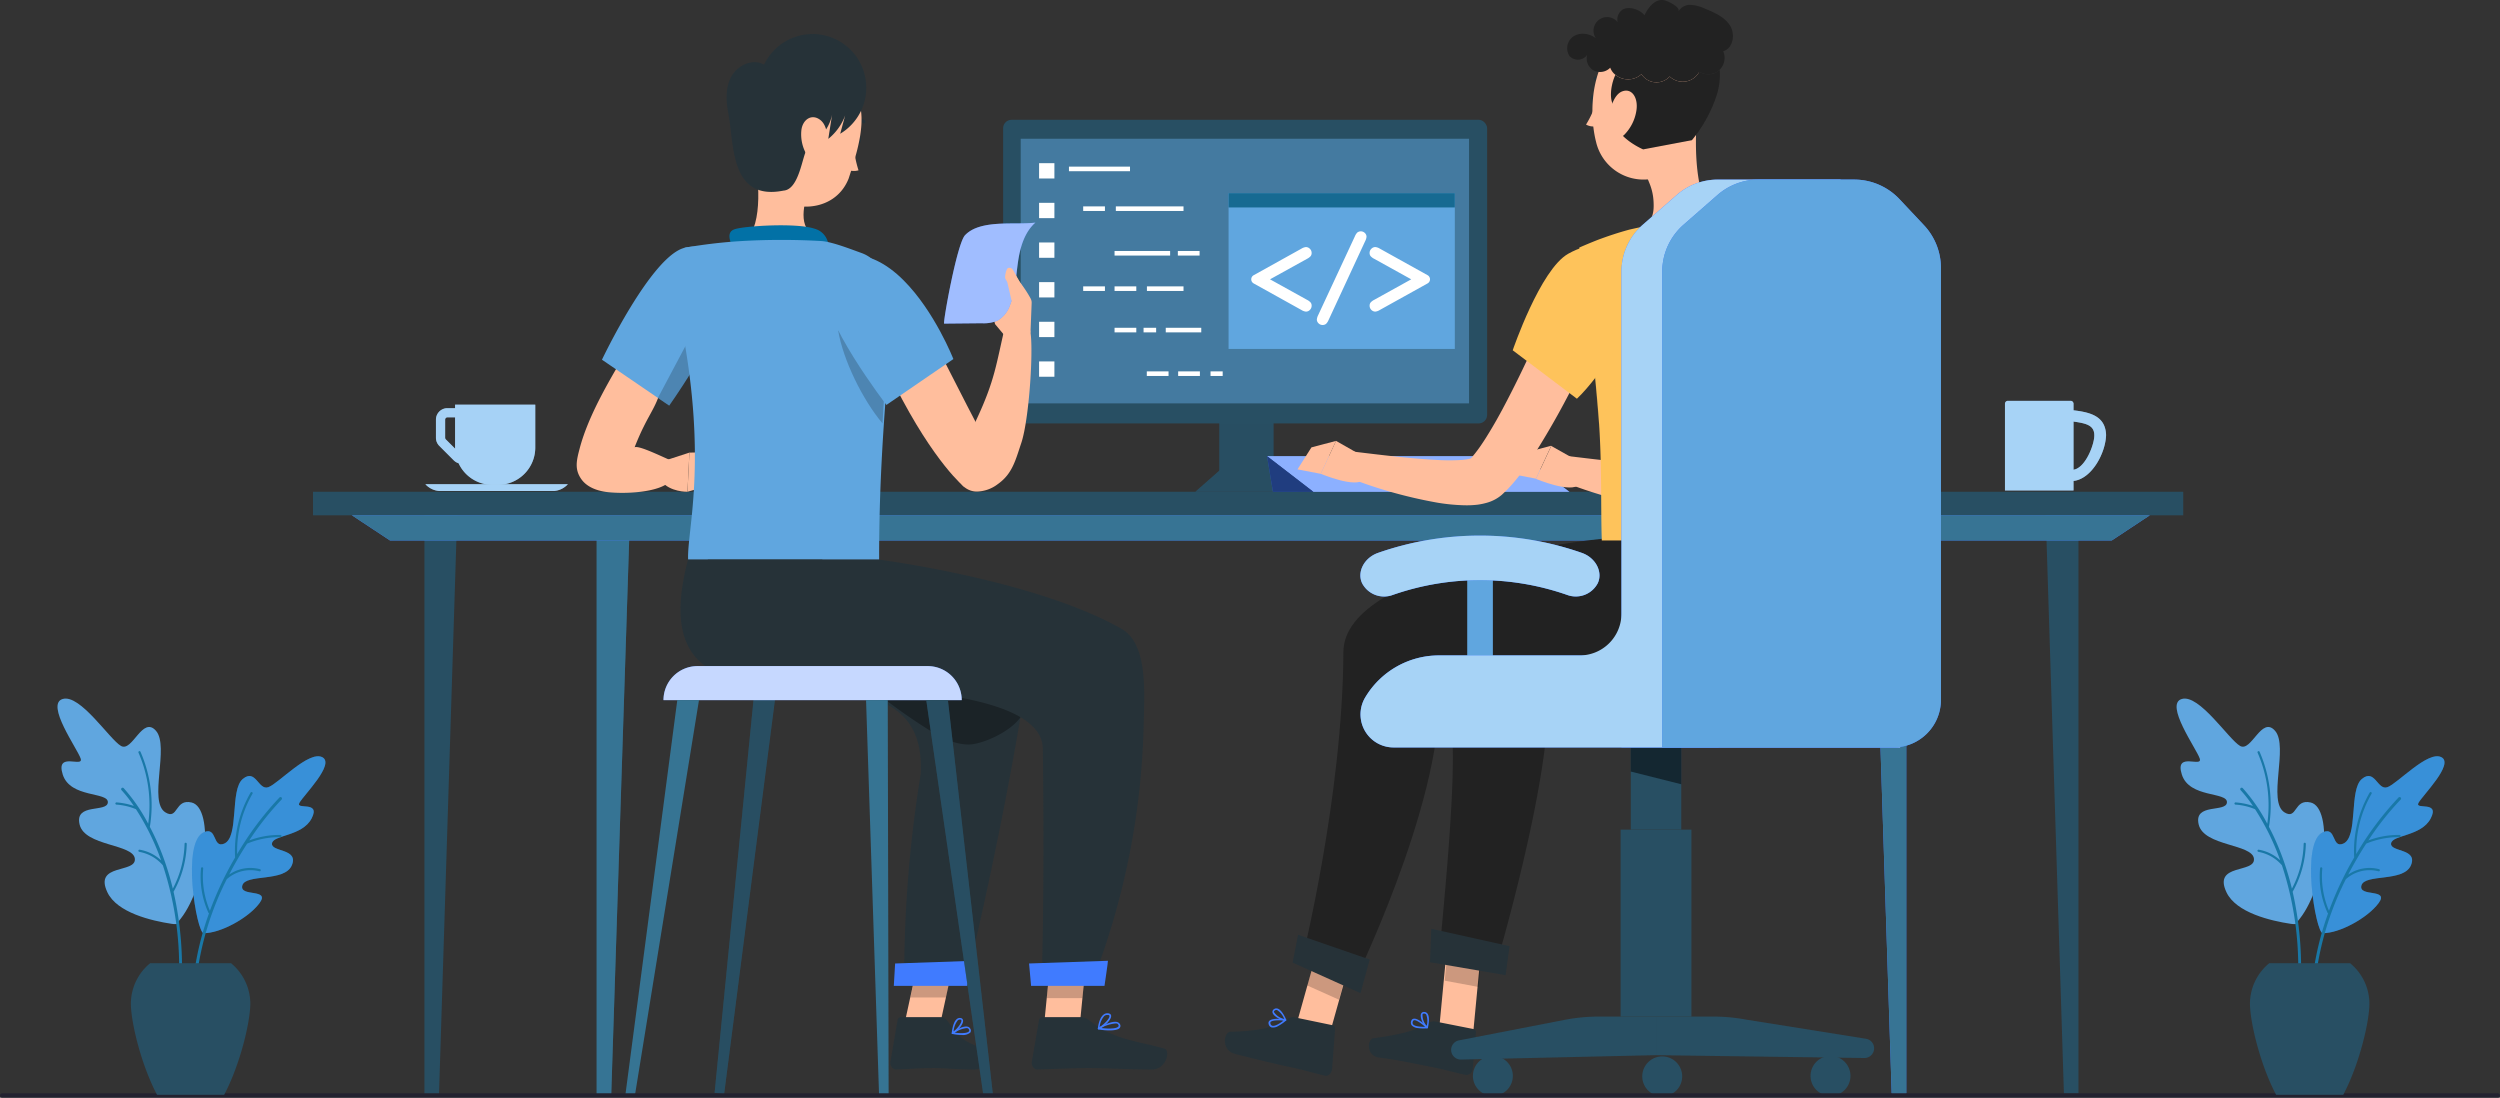 <svg xmlns="http://www.w3.org/2000/svg" width="571" height="250.709" viewBox="0 0 571 250.709">
  <rect x="0" y="0" width="571" height="250.709" fill="#333333" stroke="none"/>
  <g id="IT_Service_Panama_ic_9" transform="translate(0.5)">
    <g id="Hire_BlackBerry_about">
      <g id="Group_302772" data-name="Group 302772" transform="translate(70.997 0)">
        <g id="Background_Complete" data-name="Background Complete" transform="translate(267.366 236.979)">
          <g id="Group_302637" data-name="Group 302637" transform="translate(0 0)">
            <rect id="Rectangle_162676" data-name="Rectangle 162676" width="29.268" height="0.262" transform="translate(0 0)" fill="#e0e0e0"/>
          </g>
        </g>
        <g id="Desk" transform="translate(0 112.319)">
          <g id="Group_302674" data-name="Group 302674">
            <g id="Group">
              <rect id="Rectangle_162710" data-name="Rectangle 162710" width="427.151" height="5.375" fill="#284f63"/>
              <path id="Path_134698" data-name="Path 134698" d="M70.839,276.8V410.484h3.332L78.363,276.8Z" transform="translate(-45.396 -272.944)" fill="#284f63"/>
              <g id="Group_302671" data-name="Group 302671" transform="translate(64.782 8.048)">
                <path id="Path_134699" data-name="Path 134699" d="M108.379,280.8V410.29h3.332L115.9,280.8Z" transform="translate(-108.379 -280.8)" fill="#377494"/>
                <path id="Path_134700" data-name="Path 134700" d="M108.379,280.8V410.29h3.332L115.9,280.8Z" transform="translate(-108.379 -280.8)" fill="#377494" opacity="0.5"/>
              </g>
              <path id="Path_134701" data-name="Path 134701" d="M431.689,276.8V410.385h-3.322l-4.2-133.584Z" transform="translate(-28.465 -272.944)" fill="#284f63"/>
              <g id="Group_302672" data-name="Group 302672" transform="translate(356.372 8.048)">
                <path id="Path_134702" data-name="Path 134702" d="M394.159,280.8V410.193h-3.332L386.635,280.8Z" transform="translate(-386.635 -280.8)" fill="#407bff"/>
                <path id="Path_134703" data-name="Path 134703" d="M394.159,280.8V410.193h-3.332L386.635,280.8Z" transform="translate(-386.635 -280.8)" fill="#377494"/>
              </g>
              <g id="Group_302673" data-name="Group 302673" transform="translate(8.886 5.375)">
                <path id="Path_134704" data-name="Path 134704" d="M456.974,284H63.737l-8.7-5.752H465.672Z" transform="translate(-55.039 -278.25)" fill="#407bff"/>
                <path id="Path_134705" data-name="Path 134705" d="M456.974,284H63.737l-8.7-5.752H465.672Z" transform="translate(-55.039 -278.25)" fill="#377494"/>
              </g>
            </g>
          </g>
        </g>
        <g id="Beverages" transform="translate(25.656 91.551)">
          <g id="Group_302676" data-name="Group 302676" transform="translate(0 0.877)">
            <path id="Path_134706" data-name="Path 134706" d="M73.35,257.55V261.7a2.607,2.607,0,0,0,.765,1.851l3.326,3.325a2.581,2.581,0,0,0,1.076.637,8.525,8.525,0,0,0,7.734,4.943H87.5a8.533,8.533,0,0,0,8.534-8.533v-9.779H77.717v.793h-1.75A2.62,2.62,0,0,0,73.35,257.55Zm2.1,0a.522.522,0,0,1,.521-.522h1.75v6.89c0,.094.012.185.015.279L75.6,262.064a.531.531,0,0,1-.152-.369Z" transform="translate(-70.931 -254.139)" fill="#a7d3f6"/>
            <path id="Path_134707" data-name="Path 134707" d="M73.35,257.55V261.7a2.607,2.607,0,0,0,.765,1.851l3.326,3.325a2.581,2.581,0,0,0,1.076.637,8.525,8.525,0,0,0,7.734,4.943H87.5a8.533,8.533,0,0,0,8.534-8.533v-9.779H77.717v.793h-1.75A2.62,2.62,0,0,0,73.35,257.55Zm2.1,0a.522.522,0,0,1,.521-.522h1.75v6.89c0,.094.012.185.015.279L75.6,262.064a.531.531,0,0,1-.152-.369Z" transform="translate(-70.931 -254.139)" fill="#a7d3f6" opacity="0.5"/>
            <g id="Group_302675" data-name="Group 302675" transform="translate(0 18.163)">
              <path id="Path_134708" data-name="Path 134708" d="M100.487,273.022H74.144a4.835,4.835,0,0,1-3.1-1.551h32.547A4.835,4.835,0,0,1,100.487,273.022Z" transform="translate(-71.042 -271.471)" fill="#a7d3f6"/>
              <path id="Path_134709" data-name="Path 134709" d="M100.487,273.022H74.144a4.835,4.835,0,0,1-3.1-1.551h32.547A4.835,4.835,0,0,1,100.487,273.022Z" transform="translate(-71.042 -271.471)" fill="#a7d3f6" opacity="0.5"/>
            </g>
          </g>
          <g id="Group_302680" data-name="Group 302680" transform="translate(360.781)">
            <g id="Group_302678" data-name="Group 302678">
              <g id="Group_302677" data-name="Group 302677">
                <path id="Path_134710" data-name="Path 134710" d="M438.42,261.117c-.137-4.159-3.3-5.179-7.438-5.648v-1.518a.661.661,0,0,0-.673-.649H416.027a.675.675,0,0,0-.7.646v19.818h15.656V271.6C435.124,271.135,438.294,265.284,438.42,261.117Zm-7.438,7.92V258.032c3.039.448,5.139.863,4.692,3.9C435.315,264.363,433.409,268.679,430.982,269.038Z" transform="translate(-415.326 -253.302)" fill="#a7d3f6"/>
              </g>
            </g>
            <g id="Group_302679" data-name="Group 302679" opacity="0.5">
              <path id="Path_134711" data-name="Path 134711" d="M438.42,261.117c-.137-4.159-3.3-5.179-7.438-5.648v-1.518a.661.661,0,0,0-.673-.649H416.027a.675.675,0,0,0-.7.646v19.818h15.656V271.6C435.124,271.135,438.294,265.284,438.42,261.117Zm-7.438,7.92V258.032c3.039.448,5.139.863,4.692,3.9C435.315,264.363,433.409,268.679,430.982,269.038Z" transform="translate(-415.326 -253.302)" fill="#a7d3f6"/>
            </g>
          </g>
        </g>
        <g id="PC" transform="translate(157.616 27.358)">
          <g id="Group_302708" data-name="Group 302708">
            <g id="Group_302683" data-name="Group 302683" transform="translate(43.922 59.403)">
              <g id="Group_302681" data-name="Group 302681" transform="translate(5.474)">
                <rect id="Rectangle_162711" data-name="Rectangle 162711" width="12.355" height="25.099" fill="#284f63"/>
                <rect id="Rectangle_162712" data-name="Rectangle 162712" width="12.355" height="25.099" fill="#284f63" opacity="0.5"/>
              </g>
              <g id="Group_302682" data-name="Group 302682" transform="translate(0 20.523)">
                <path id="Path_134712" data-name="Path 134712" d="M262.288,273.342H238.881l5.709-5.026h11.989Z" transform="translate(-238.881 -268.316)" fill="#284f63"/>
                <path id="Path_134713" data-name="Path 134713" d="M262.288,273.342H238.881l5.709-5.026h11.989Z" transform="translate(-238.881 -268.316)" fill="#284f63" opacity="0.5"/>
              </g>
            </g>
            <g id="Group_302687" data-name="Group 302687" transform="translate(60.278 76.826)">
              <g id="Group_302685" data-name="Group 302685">
                <g id="Group_302684" data-name="Group 302684">
                  <path id="Path_134714" data-name="Path 134714" d="M313.005,265.357H254.489l10.574,8.157h58.505Z" transform="translate(-254.489 -265.357)" fill="#407bff"/>
                  <path id="Path_134715" data-name="Path 134715" d="M313.005,265.357H254.489l10.574,8.157h58.505Z" transform="translate(-254.489 -265.357)" fill="#fff" opacity="0.4"/>
                </g>
              </g>
              <g id="Group_302686" data-name="Group 302686">
                <path id="Path_134716" data-name="Path 134716" d="M255.841,273.514l-1.352-8.157,10.574,8.157Z" transform="translate(-254.489 -265.357)" fill="#407bff"/>
                <path id="Path_134717" data-name="Path 134717" d="M255.841,273.514l-1.352-8.157,10.574,8.157Z" transform="translate(-254.489 -265.357)" opacity="0.5"/>
              </g>
            </g>
            <g id="Group_302688" data-name="Group 302688">
              <rect id="Rectangle_162713" data-name="Rectangle 162713" width="110.546" height="69.352" rx="1.928" fill="#284f63"/>
              <rect id="Rectangle_162714" data-name="Rectangle 162714" width="102.403" height="60.438" transform="translate(4.016 4.333)" fill="#60a6df" opacity="0.5"/>
            </g>
            <g id="Group_302691" data-name="Group 302691" transform="translate(51.492 16.764)">
              <g id="Group_302689" data-name="Group 302689">
                <rect id="Rectangle_162715" data-name="Rectangle 162715" width="51.674" height="35.574" fill="#60a6df"/>
                <rect id="Rectangle_162716" data-name="Rectangle 162716" width="51.674" height="3.259" fill="#176a92"/>
              </g>
              <g id="Group_302690" data-name="Group 302690" transform="translate(5.181 8.707)">
                <path id="Path_134718" data-name="Path 134718" d="M255.336,227.154l8.448,4.682a2.809,2.809,0,0,1,.846.636,1.153,1.153,0,0,1,.21.713,1.306,1.306,0,0,1-.394.948,1.246,1.246,0,0,1-.916.4,2.447,2.447,0,0,1-1.03-.381l-10.9-6.061a1.072,1.072,0,0,1,0-1.874l10.9-6.06a2.51,2.51,0,0,1,1.018-.37,1.27,1.27,0,0,1,.928.4,1.283,1.283,0,0,1,.394.941,1.153,1.153,0,0,1-.21.713,2.792,2.792,0,0,1-.846.636Z" transform="translate(-251.049 -216.186)" fill="#fff"/>
                <path id="Path_134719" data-name="Path 134719" d="M276.388,218.59l-8.358,18.016a2.625,2.625,0,0,1-.573.878,1.233,1.233,0,0,1-.8.267,1.268,1.268,0,0,1-.922-.382,1.18,1.18,0,0,1-.388-.865,2.7,2.7,0,0,1,.3-1l8.384-18a2.789,2.789,0,0,1,.56-.878,1.318,1.318,0,0,1,1.718.109,1.169,1.169,0,0,1,.382.858A2.673,2.673,0,0,1,276.388,218.59Z" transform="translate(-250.364 -216.351)" fill="#fff"/>
                <path id="Path_134720" data-name="Path 134720" d="M286.349,227.154l-8.448-4.682a2.776,2.776,0,0,1-.846-.636,1.153,1.153,0,0,1-.211-.713,1.285,1.285,0,0,1,.4-.941,1.269,1.269,0,0,1,.928-.4,2.515,2.515,0,0,1,1.018.37l10.9,6.06a1.072,1.072,0,0,1,0,1.874l-10.9,6.061a2.455,2.455,0,0,1-1.018.381,1.274,1.274,0,0,1-.938-.4,1.338,1.338,0,0,1-.386-.946,1.159,1.159,0,0,1,.211-.712,2.793,2.793,0,0,1,.846-.636Z" transform="translate(-249.813 -216.186)" fill="#fff"/>
              </g>
            </g>
            <g id="Group_302707" data-name="Group 302707" transform="translate(8.214 9.912)">
              <g id="Group_302692" data-name="Group 302692">
                <rect id="Rectangle_162717" data-name="Rectangle 162717" width="3.498" height="3.498" fill="#fff"/>
                <rect id="Rectangle_162718" data-name="Rectangle 162718" width="3.498" height="3.498" transform="translate(0 9.056)" fill="#fff"/>
                <rect id="Rectangle_162719" data-name="Rectangle 162719" width="3.498" height="3.498" transform="translate(0 18.112)" fill="#fff"/>
                <rect id="Rectangle_162720" data-name="Rectangle 162720" width="3.498" height="3.498" transform="translate(0 27.168)" fill="#fff"/>
                <rect id="Rectangle_162721" data-name="Rectangle 162721" width="3.498" height="3.498" transform="translate(0 36.224)" fill="#fff"/>
                <rect id="Rectangle_162722" data-name="Rectangle 162722" width="3.498" height="3.498" transform="translate(0 45.28)" fill="#fff"/>
              </g>
              <g id="Group_302693" data-name="Group 302693" transform="translate(6.822 0.788)">
                <rect id="Rectangle_162723" data-name="Rectangle 162723" width="13.945" height="1.048" fill="#fff"/>
              </g>
              <g id="Group_302694" data-name="Group 302694" transform="translate(10.073 9.868)">
                <rect id="Rectangle_162724" data-name="Rectangle 162724" width="4.967" height="1.048" fill="#fff"/>
              </g>
              <g id="Group_302695" data-name="Group 302695" transform="translate(31.692 20.053)">
                <rect id="Rectangle_162725" data-name="Rectangle 162725" width="4.967" height="1.048" fill="#fff"/>
              </g>
              <g id="Group_302696" data-name="Group 302696" transform="translate(10.073 28.137)">
                <rect id="Rectangle_162726" data-name="Rectangle 162726" width="4.967" height="1.048" fill="#fff"/>
              </g>
              <g id="Group_302697" data-name="Group 302697" transform="translate(17.236 28.137)">
                <rect id="Rectangle_162727" data-name="Rectangle 162727" width="4.967" height="1.048" fill="#fff"/>
              </g>
              <g id="Group_302698" data-name="Group 302698" transform="translate(17.236 20.053)">
                <rect id="Rectangle_162728" data-name="Rectangle 162728" width="12.693" height="1.048" fill="#fff"/>
              </g>
              <g id="Group_302699" data-name="Group 302699" transform="translate(24.63 28.137)">
                <rect id="Rectangle_162729" data-name="Rectangle 162729" width="8.357" height="1.048" fill="#fff"/>
              </g>
              <g id="Group_302700" data-name="Group 302700" transform="translate(24.601 47.553)">
                <rect id="Rectangle_162730" data-name="Rectangle 162730" width="4.967" height="1.048" fill="#fff"/>
              </g>
              <g id="Group_302701" data-name="Group 302701" transform="translate(31.764 47.553)">
                <rect id="Rectangle_162731" data-name="Rectangle 162731" width="4.967" height="1.048" fill="#fff"/>
              </g>
              <g id="Group_302702" data-name="Group 302702" transform="translate(39.158 47.553)">
                <rect id="Rectangle_162732" data-name="Rectangle 162732" width="2.775" height="1.048" fill="#fff"/>
              </g>
              <g id="Group_302703" data-name="Group 302703" transform="translate(17.53 9.868)">
                <rect id="Rectangle_162733" data-name="Rectangle 162733" width="15.457" height="1.048" fill="#fff"/>
              </g>
              <g id="Group_302704" data-name="Group 302704" transform="translate(17.236 37.596)">
                <rect id="Rectangle_162734" data-name="Rectangle 162734" width="4.967" height="1.048" fill="#fff"/>
              </g>
              <g id="Group_302705" data-name="Group 302705" transform="translate(23.863 37.596)">
                <rect id="Rectangle_162735" data-name="Rectangle 162735" width="2.872" height="1.048" fill="#fff"/>
              </g>
              <g id="Group_302706" data-name="Group 302706" transform="translate(28.931 37.596)">
                <rect id="Rectangle_162736" data-name="Rectangle 162736" width="8.111" height="1.048" fill="#fff"/>
              </g>
            </g>
          </g>
        </g>
        <g id="Character_2" data-name="Character 2" transform="translate(208.269)">
          <g id="Group_302748" data-name="Group 302748">
            <g id="Group_302739" data-name="Group 302739">
              <g id="Group_302723" data-name="Group 302723" transform="translate(46.851 123.07)">
                <g id="Group_302722" data-name="Group 302722" transform="translate(1.952)">
                  <g id="Group_302721" data-name="Group 302721" transform="translate(0 90.428)">
                    <path id="Path_134722" data-name="Path 134722" d="M299.516,394.709l-7.639-2.284,1.781-18.726,7.639,2.284Z" transform="translate(-291.877 -369.479)" fill="#ffbe9d"/>
                    <path id="Path_134723" data-name="Path 134723" d="M301.863,371.946l-7.639-2.274-1,10.49,7.723,1.436Z" transform="translate(-291.812 -369.672)" opacity="0.2" style="isolation: isolate"/>
                  </g>
                  <path id="Path_134724" data-name="Path 134724" d="M344.734,283.379s-52.532,4.433-51.243,27.246c1.057,18.676,3.825,13.6-1.614,69.127l13.215.729s13.444-45.419,11.631-63.464c14.807,0,48.707,1.3,53.632-12.061a59.39,59.39,0,0,0,3.511-21.168Z" transform="translate(-291.877 -283.379)" fill="#222"/>
                </g>
                <path id="Path_134725" data-name="Path 134725" d="M307.284,378.965l-17.27-2.955.283-7.639,17.877,3.972Z" transform="translate(-290.014 -279.306)" fill="#263238"/>
              </g>
              <g id="Group_302725" data-name="Group 302725" transform="translate(32.89 231.128)">
                <path id="Path_134726" data-name="Path 134726" d="M291.819,388.571l8.823,1.746a.664.664,0,0,1,.5.742l-.734,8.342a1.473,1.473,0,0,1-1.614,1.374c-3.06-.669-4.506-1.163-8.383-1.931-2.389-.469-7.849-1.621-11.171-1.992s-2.924-4.258-1.488-4.456c6.455-.854,10.123-1.894,12.627-3.515A1.962,1.962,0,0,1,291.819,388.571Z" transform="translate(-276.692 -386.398)" fill="#263238"/>
                <g id="Group_302724" data-name="Group 302724" transform="translate(9.58)">
                  <path id="Path_134727" data-name="Path 134727" d="M287.422,390.111a10.012,10.012,0,0,0,2.1.063.167.167,0,0,0,.157-.115.2.2,0,0,0,0-.2c-.22-.22-2.2-2.1-3.217-1.886a.663.663,0,0,0-.514.44,1.051,1.051,0,0,0,.063,1.048A2.191,2.191,0,0,0,287.422,390.111Zm1.687-.283c-1.457,0-2.484-.168-2.787-.6a.662.662,0,0,1,0-.671.339.339,0,0,1,.241-.231C287.1,388.215,288.291,389.1,289.109,389.829Z" transform="translate(-285.833 -386.426)" fill="#407bff"/>
                  <path id="Path_134728" data-name="Path 134728" d="M289.425,390.244h.084a.207.207,0,0,0,.126-.136c0-.094.576-2.326-.094-3.217a.892.892,0,0,0-.734-.388.7.7,0,0,0-.754.44c-.325.828.576,2.662,1.278,3.259A.135.135,0,0,0,289.425,390.244Zm-.545-3.364a.557.557,0,0,1,.367.231,4.1,4.1,0,0,1,.094,2.578,3.764,3.764,0,0,1-.943-2.609c0-.1.115-.22.388-.21Z" transform="translate(-285.73 -386.496)" fill="#407bff"/>
                </g>
              </g>
              <g id="Group_302728" data-name="Group 302728" transform="translate(15.113 123.07)">
                <g id="Group_302726" data-name="Group 302726" transform="translate(0 92.745)">
                  <path id="Path_134729" data-name="Path 134729" d="M267,397.5l-7.273-3.269,5.03-17.94,7.273,3.269Z" transform="translate(-259.727 -371.672)" fill="#ffbe9d"/>
                  <path id="Path_134730" data-name="Path 134730" d="M273.09,375.153l-7.273-3.269-2.588,9.253,7.273,3.269Z" transform="translate(-259.559 -371.883)" opacity="0.2" style="isolation: isolate"/>
                </g>
                <g id="Group_302727" data-name="Group 302727" transform="translate(0.353)">
                  <path id="Path_134731" data-name="Path 134731" d="M330.528,283.379c-.346,0-58.893,6.026-58.966,25.884-.126,32.842-9.5,70.489-9.5,70.489l11.571,5.732s20.149-40.812,19.845-66.413c16.107-4.621,57.772,3.144,62.7-10.207,4.034-10.919,1.855-25.485,1.855-25.485Z" transform="translate(-259.968 -283.379)" fill="#222"/>
                  <path id="Path_134732" data-name="Path 134732" d="M275.573,383.01l-15.509-6.979,1.247-6.35,16.358,5.648Z" transform="translate(-260.064 -279.244)" fill="#263238"/>
                </g>
              </g>
              <g id="Group_302730" data-name="Group 302730" transform="translate(0 230.314)">
                <path id="Path_134733" data-name="Path 134733" d="M261.141,387.656l8.844,1.837a.733.733,0,0,1,.492.816l-.692,9.171c-.118,1-.835,1.678-1.6,1.525h0c-3.06-.707-4.506-1.252-8.383-2.055-2.389-.489-8.9-2.069-12.177-2.926s-2.546-5.035-1.048-5.063c6.487-.094,10.689-1.156,13.183-2.966A1.775,1.775,0,0,1,261.141,387.656Z" transform="translate(-245.305 -385.628)" fill="#263238"/>
                <g id="Group_302729" data-name="Group 302729" transform="translate(9.953)">
                  <path id="Path_134734" data-name="Path 134734" d="M257.054,389.62a9.927,9.927,0,0,0,1.726-1.19.188.188,0,0,0,.061-.2.177.177,0,0,0-.153-.122c-.307-.048-3.013-.4-3.714.381a.706.706,0,0,0-.141.66,1.049,1.049,0,0,0,.668.81A2.189,2.189,0,0,0,257.054,389.62Zm1.183-1.223c-1.139.893-2.093,1.328-2.594,1.173a.668.668,0,0,1-.4-.55.312.312,0,0,1,.066-.32C255.683,388.323,257.15,388.292,258.237,388.4Z" transform="translate(-254.803 -385.611)" fill="#407bff"/>
                  <path id="Path_134735" data-name="Path 134735" d="M258.738,388.538l.075-.056a.157.157,0,0,0,.02-.17c-.055-.075-.917-2.222-1.984-2.547a.909.909,0,0,0-.815.126.713.713,0,0,0-.345.809c.224.86,2.034,1.8,2.961,1.862A.211.211,0,0,0,258.738,388.538Zm-2.436-2.387a.546.546,0,0,1,.434-.044,4.186,4.186,0,0,1,1.616,2.026,3.738,3.738,0,0,1-2.314-1.544c-.062-.085-.037-.245.19-.4Z" transform="translate(-254.762 -385.719)" fill="#407bff"/>
                </g>
              </g>
              <g id="Group_302731" data-name="Group 302731" transform="translate(65.738 59.709)">
                <path id="Path_134736" data-name="Path 134736" d="M347.7,222.916c1.54,3.311,2.808,6.5,4.076,9.808s2.389,6.623,3.427,10.018,1.939,6.874,2.662,10.479a54.663,54.663,0,0,1,1.174,11.391,23.476,23.476,0,0,1-1,6.633,14.9,14.9,0,0,1-1.75,3.731,11.909,11.909,0,0,1-1.5,1.823l-.451.44c-.251.21-.524.44-.786.618a8.368,8.368,0,0,1-1.4.775,11.062,11.062,0,0,1-2.263.723,14.773,14.773,0,0,1-1.855.272,25.442,25.442,0,0,1-3.2,0A44.871,44.871,0,0,1,339.2,279a106.8,106.8,0,0,1-20.34-5.826l1.52-5.774c6.654.8,13.445,1.645,19.848,1.939,1.593,0,3.144.073,4.59,0a13.563,13.563,0,0,0,1.918-.241c.524-.094.975-.283.817-.272a1.219,1.219,0,0,0-.293.147,1.758,1.758,0,0,0-.293.22h0a1.633,1.633,0,0,0,.094-.178,4.881,4.881,0,0,0,.314-.933,14.7,14.7,0,0,0,.283-3.5,46.384,46.384,0,0,0-1.331-8.9c-.713-3.144-1.635-6.2-2.641-9.316s-2.1-6.225-3.29-9.326-2.452-6.214-3.689-9.138Z" transform="translate(-307.518 -222.916)" fill="#ffbe9d"/>
                <path id="Path_134737" data-name="Path 134737" d="M323.544,267.045l-6.948-3.909-3.49,7.524s8.121,3.385,9.83,1.268Z" transform="translate(-307.794 -220.989)" fill="#ffbe9d"/>
                <path id="Path_134738" data-name="Path 134738" d="M311.212,264.564l-3.175,5.03,5.313,1.016,3.49-7.524Z" transform="translate(-308.037 -220.991)" fill="#ffbe9d"/>
              </g>
              <g id="Group_302733" data-name="Group 302733" transform="translate(16.58 61.075)">
                <path id="Path_134739" data-name="Path 134739" d="M333.746,228.83c-1.331,3.343-2.725,6.539-4.192,9.777s-2.934,6.424-4.485,9.609a184.383,184.383,0,0,1-10.479,18.862c-1.048,1.551-2.1,3.091-3.269,4.632-.587.775-1.237,1.54-1.928,2.326-.377.4-.681.765-1.121,1.174l-.629.608-.356.335a8.9,8.9,0,0,1-3.437,1.823,15.319,15.319,0,0,1-2.033.43,21.23,21.23,0,0,1-3.374.136,43.651,43.651,0,0,1-5.805-.576,106.617,106.617,0,0,1-20.77-5.889l1.53-5.785c6.78.817,13.707,1.687,20.225,1.96a44.519,44.519,0,0,0,4.611-.063,11.665,11.665,0,0,0,1.834-.293,2.414,2.414,0,0,0,.566-.21c.063,0,0-.073-.283.1a1.346,1.346,0,0,0-.283.21s.073-.094.1-.126l.293-.325c.189-.189.419-.5.639-.755.43-.545.87-1.132,1.31-1.771.87-1.247,1.719-2.63,2.557-4.035,1.677-2.808,3.238-5.795,4.768-8.813s3-6.1,4.443-9.2c2.882-6.183,5.7-12.523,8.383-18.758Z" transform="translate(-260.612 -224.219)" fill="#ffbe9d"/>
                <g id="Group_302732" data-name="Group 302732" transform="translate(0 39.621)">
                  <path id="Path_134740" data-name="Path 134740" d="M276.645,265.989l-6.958-3.96-3.49,7.524s8.121,3.4,9.84,1.278Z" transform="translate(-260.884 -262.028)" fill="#ffbe9d"/>
                  <path id="Path_134741" data-name="Path 134741" d="M264.313,263.517l-3.186,5.02,5.313,1.016,3.49-7.524Z" transform="translate(-261.127 -262.029)" fill="#ffbe9d"/>
                </g>
              </g>
              <g id="Group_302735" data-name="Group 302735" transform="translate(82.484 7.15)">
                <path id="Path_134742" data-name="Path 134742" d="M348.788,193.139l-4.443,5.145-6.781,7.015c.139.345.327.794.519,1.27a12.6,12.6,0,0,1,.9,4.058c.148,2.812-.122,5.189-4.555,7.1,0,0-4.653,6.078,6.413,4.391s12.732-7.43,12.732-7.43C348.673,211.195,348.4,199.594,348.788,193.139Z" transform="translate(-323.564 -171.784)" fill="#ffbe9d"/>
                <g id="Group_302734" data-name="Group 302734">
                  <path id="Path_134743" data-name="Path 134743" d="M326.632,187.655c0,.692-.346,1.278-.807,1.3s-.828-.524-.838-1.216.356-1.278.807-1.3S326.622,186.963,326.632,187.655Z" transform="translate(-323.971 -172.105)" fill="#263238"/>
                  <path id="Path_134744" data-name="Path 134744" d="M328.917,185.259a.4.4,0,0,1-.335-.189,3.4,3.4,0,0,0-2.536-1.614.42.42,0,0,1-.4-.419.407.407,0,0,1,.419-.4h0a4.191,4.191,0,0,1,3.207,1.991.419.419,0,0,1-.126.566A.459.459,0,0,1,328.917,185.259Z" transform="translate(-323.939 -172.287)" fill="#263238"/>
                  <path id="Path_134745" data-name="Path 134745" d="M326.427,187.969a22.225,22.225,0,0,1-2.41,5.365,3.355,3.355,0,0,0,2.85.21Z" transform="translate(-324.017 -172.032)" fill="#ffbe9d"/>
                  <path id="Path_134746" data-name="Path 134746" d="M349.8,184.82c-.409,8.551-.22,13.623-4.464,18.15a11.139,11.139,0,0,1-19.093-4.936c-1.928-7.576-.922-20.288,7.335-24.1A11.255,11.255,0,0,1,349.8,184.82Z" transform="translate(-323.95 -172.76)" fill="#ffbe9d"/>
                </g>
              </g>
              <g id="Group_302737" data-name="Group 302737" transform="translate(78.151)">
                <g id="Group_302736" data-name="Group 302736" transform="translate(10.028 15.942)">
                  <path id="Path_134747" data-name="Path 134747" d="M353.489,187.27a31.67,31.67,0,0,1-5.554,9.955l-11.129,2.1s-8.792-3.678-6.445-9.735c-1.488-1.257-.933-5.145.115-7.283a4.535,4.535,0,0,0,5.942-.157,4.071,4.071,0,0,0,6.445.534,4.3,4.3,0,0,0,6.77-1.09,3.847,3.847,0,0,0,4.485-.293c.052-.052.1-.094.157-.147A15.3,15.3,0,0,1,353.489,187.27Z" transform="translate(-329.452 -181.15)" fill="#222"/>
                  <path id="Path_134748" data-name="Path 134748" d="M353.489,187.27a31.67,31.67,0,0,1-5.554,9.955l-11.129,2.1s-8.792-3.678-6.445-9.735c-1.488-1.257-.933-5.145.115-7.283a4.535,4.535,0,0,0,5.942-.157,4.071,4.071,0,0,0,6.445.534,4.3,4.3,0,0,0,6.77-1.09,3.847,3.847,0,0,0,4.485-.293c.052-.052.1-.094.157-.147A15.3,15.3,0,0,1,353.489,187.27Z" transform="translate(-329.452 -181.15)" fill="#222" opacity="0.1"/>
                </g>
                <path id="Path_134749" data-name="Path 134749" d="M355.551,177.635a3.866,3.866,0,0,1-.817,4.244c-.052.052-.1.094-.157.147a3.847,3.847,0,0,1-4.485.293,4.3,4.3,0,0,1-6.77,1.09,4.071,4.071,0,0,1-6.445-.534,4.535,4.535,0,0,1-5.942.157,3.62,3.62,0,0,1-1.048-1.3,2.447,2.447,0,0,1-.147-.346,2.482,2.482,0,0,1-.293.283,3.234,3.234,0,0,1-3.731.22,3.179,3.179,0,0,1-1.341-2.819,2.9,2.9,0,0,1,.115-.671,1.813,1.813,0,0,1-.314.43,2.617,2.617,0,0,1-3.731-.094,3.243,3.243,0,0,1,1.037-4.569,3.855,3.855,0,0,1,1.97-.524,5.047,5.047,0,0,1,3.008,1.037,3.1,3.1,0,0,1,4.967-3.7,2.734,2.734,0,0,1,1.121-2.84c1.446-.838,3.856-.115,5.03,1.289,0,0,1.614-3.9,4.4-3.458.608.084,3.469,1.352,3.4,2.379a.433.433,0,0,1-.052.2,1.654,1.654,0,0,1,.136-.231,3.1,3.1,0,0,1,2.683-1.268,9,9,0,0,1,3.228.859c2.169.891,4.475,1.886,5.732,3.867S357.8,177.006,355.551,177.635Z" transform="translate(-319.882 -165.937)" fill="#222"/>
                <path id="Path_134750" data-name="Path 134750" d="M335.295,190.164a10.036,10.036,0,0,1-2.766,5.595c-1.9,1.814-3.511,0-3.531-2.756,0-2.494.933-6.444,3.144-7.177S335.7,187.449,335.295,190.164Z" transform="translate(-319.446 -164.99)" fill="#ffbe9d"/>
              </g>
              <g id="Group_302738" data-name="Group 302738" transform="translate(80.943 48.835)">
                <path id="Path_134751" data-name="Path 134751" d="M369.116,216.731c-.786-2.1-4.454-4.192-6.707-4.192h-1.488a81.4,81.4,0,0,0-8.981.576,159.815,159.815,0,0,0-17.815,3c-2.7.712-5.313,1.614-7.388,2.389-2.641,1.048-4.192,1.75-4.192,1.75s2.894,19.265,4.391,38.4c.833,10.649.488,21.225.754,28.5h44.7c1.54-8.74,1.3-16.362,1.423-32.144C373.893,245.534,372.354,225.355,369.116,216.731Z" transform="translate(-322.547 -212.539)" fill="#fec35b"/>
                <path id="Path_134752" data-name="Path 134752" d="M325.815,247.076c.335,4.014.681,8.226,1.048,12.439,5.24-7.65,8.142-28.578,8.142-28.578Z" transform="translate(-322.39 -211.657)" fill="#fec35b" opacity="0.2" style="isolation: isolate"/>
              </g>
              <path id="Path_134753" data-name="Path 134753" d="M320.716,221.338c-6.4,3.6-12.679,22.052-12.679,22.052L322.7,254.452c5.6-5.292,13.78-18.422,14.671-23.672C338.8,222.721,330.975,215.6,320.716,221.338Z" transform="translate(-242.299 -163.382)" fill="#fec35b"/>
            </g>
            <g id="Group_302747" data-name="Group 302747" transform="translate(30.946 41.013)">
              <g id="Group_302740" data-name="Group 302740" transform="translate(25.702 200.163)">
                <path id="Path_134754" data-name="Path 134754" d="M308.48,400.643a4.558,4.558,0,1,1-4.558-4.558,4.558,4.558,0,0,1,4.558,4.558Z" transform="translate(-299.363 -396.085)" fill="#284f63"/>
                <path id="Path_134755" data-name="Path 134755" d="M372.953,400.643a4.558,4.558,0,1,0,4.558-4.558,4.558,4.558,0,0,0-4.558,4.558Z" transform="translate(-295.837 -396.085)" fill="#284f63"/>
                <path id="Path_134756" data-name="Path 134756" d="M336.274,399.253a4.558,4.558,0,1,0,4.559-4.559,4.559,4.559,0,0,0-4.559,4.559Z" transform="translate(-297.594 -394.586)" fill="#284f63"/>
              </g>
              <g id="Group_302741" data-name="Group 302741" transform="translate(20.726 191.173)">
                <path id="Path_134757" data-name="Path 134757" d="M341.413,394.078v-8.813H328.356a41.7,41.7,0,0,0-7.639.713L296.4,390.7a2.212,2.212,0,0,0,.492,4.381Z" transform="translate(-294.615 -385.265)" fill="#284f63"/>
                <path id="Path_134758" data-name="Path 134758" d="M339.273,394.078v-8.813H352.34a41.516,41.516,0,0,1,7.639.713l27.324,4.369a2.212,2.212,0,0,1-.493,4.381Z" transform="translate(-292.475 -385.265)" fill="#284f63"/>
              </g>
              <g id="Group_302742" data-name="Group 302742" transform="translate(59.434 129.701)">
                <rect id="Rectangle_162745" data-name="Rectangle 162745" width="16.169" height="42.693" transform="translate(0 18.779)" fill="#284f63"/>
                <rect id="Rectangle_162746" data-name="Rectangle 162746" width="11.527" height="18.768" transform="translate(2.326)" fill="#284f63"/>
                <path id="Path_134759" data-name="Path 134759" d="M333.773,334.358l11.527,2.9v-8.415H333.773Z" transform="translate(-331.447 -328.845)" opacity="0.5" style="isolation: isolate"/>
              </g>
              <g id="Group_302746" data-name="Group 302746">
                <g id="Group_302744" data-name="Group 302744" transform="translate(0.032)">
                  <rect id="Rectangle_162747" data-name="Rectangle 162747" width="5.858" height="24.993" transform="translate(24.37 87.24)" fill="#60a6df"/>
                  <path id="Path_134760" data-name="Path 134760" d="M331.739,334.776V226.126a14.27,14.27,0,0,1,4.87-10.737l7.744-6.78a14.275,14.275,0,0,1,9.4-3.534h27.976l13.67,14.546V334.776Z" transform="translate(-272.142 -205.075)" fill="#407bff"/>
                  <path id="Path_134761" data-name="Path 134761" d="M292.814,308.785h63.818v21.021H282.418a7.544,7.544,0,0,1-6.5-11.39h0A19.618,19.618,0,0,1,292.814,308.785Z" transform="translate(-274.867 -200.105)" fill="#407bff"/>
                  <path id="Path_134762" data-name="Path 134762" d="M398.126,219.625V334.781H282.415a7.553,7.553,0,0,1-6.5-11.391,19.6,19.6,0,0,1,16.861-9.63h32.143a9.543,9.543,0,0,0,9.543-9.543V226.122a14.236,14.236,0,0,1,4.873-10.731l7.744-6.78a14.228,14.228,0,0,1,9.4-3.531h27.969Z" transform="translate(-274.867 -205.075)" fill="#a7d3f6"/>
                  <g id="Group_302743" data-name="Group 302743" transform="translate(68.908)">
                    <path id="Path_134763" data-name="Path 134763" d="M340.624,334.776V226.126a14.267,14.267,0,0,1,4.871-10.737l7.744-6.78a14.273,14.273,0,0,1,9.4-3.534h21.8a14.269,14.269,0,0,1,10.4,4.5l5.572,5.928a14.27,14.27,0,0,1,3.872,9.773V323.9a10.878,10.878,0,0,1-10.878,10.878Z" transform="translate(-340.624 -205.075)" fill="#407bff"/>
                    <path id="Path_134764" data-name="Path 134764" d="M340.624,334.776V226.126a14.267,14.267,0,0,1,4.871-10.737l7.744-6.78a14.273,14.273,0,0,1,9.4-3.534h21.8a14.269,14.269,0,0,1,10.4,4.5l5.572,5.928a14.27,14.27,0,0,1,3.872,9.773V323.9a10.878,10.878,0,0,1-10.878,10.878Z" transform="translate(-340.624 -205.075)" fill="#60a6df"/>
                  </g>
                </g>
                <g id="Group_302745" data-name="Group 302745" transform="translate(0 81.313)">
                  <path id="Path_134765" data-name="Path 134765" d="M322.062,296.225a60.42,60.42,0,0,0-39.821,0,5.659,5.659,0,0,1-7.011-2.671h0c-1.195-2.526.409-5.8,3.657-6.938a70.5,70.5,0,0,1,46.507,0c3.249,1.132,4.852,4.413,3.657,6.938h0A5.669,5.669,0,0,1,322.062,296.225Z" transform="translate(-274.836 -282.67)" fill="#407bff"/>
                  <path id="Path_134766" data-name="Path 134766" d="M322.062,296.225a60.42,60.42,0,0,0-39.821,0,5.659,5.659,0,0,1-7.011-2.671h0c-1.195-2.526.409-5.8,3.657-6.938a70.5,70.5,0,0,1,46.507,0c3.249,1.132,4.852,4.413,3.657,6.938h0A5.669,5.669,0,0,1,322.062,296.225Z" transform="translate(-274.836 -282.67)" fill="#a7d3f6"/>
                </g>
              </g>
            </g>
          </g>
        </g>
        <g id="Character_1" data-name="Character 1" transform="translate(60.221 7.782)">
          <g id="Group_302770" data-name="Group 302770" transform="translate(0 0)">
            <g id="_Group_" data-name="&lt;Group&gt;">
              <g id="Group_302750" data-name="Group 302750" transform="translate(34.241)">
                <g id="Group_302749" data-name="Group 302749" transform="translate(4.308 7.421)">
                  <path id="Path_134767" data-name="Path 134767" d="M164.5,196.436c-.22.618-.063,1.237.346,1.373s.912-.241,1.121-.859.063-1.247-.335-1.383S164.717,195.807,164.5,196.436Z" transform="translate(-139.682 -179.721)" fill="#263238"/>
                  <path id="Path_134768" data-name="Path 134768" d="M164.474,197a23.615,23.615,0,0,0,1.121,6.35,3.805,3.805,0,0,1-3.144-.482Z" transform="translate(-139.775 -179.651)" fill="#ffbe9d"/>
                  <path id="Path_134769" data-name="Path 134769" d="M163.543,192.418a.379.379,0,0,0,.241,0,3.06,3.06,0,0,1,2.756.419.388.388,0,0,0,.5-.587,3.845,3.845,0,0,0-3.479-.576.388.388,0,0,0,0,.734Z" transform="translate(-139.734 -179.916)" fill="#263238"/>
                  <path id="Path_134770" data-name="Path 134770" d="M142.646,198.575c1.174,5.963,2.337,16.892-1.834,20.875,0,0,1.635,6.046,12.722,6.046,12.187,0,5.826-6.046,5.826-6.046-6.654-1.593-5.583-6.529-4.42-11.16Z" transform="translate(-140.812 -179.576)" fill="#ffbe9d"/>
                  <path id="Path_134771" data-name="Path 134771" d="M145.271,188.629c-2.18,7.8-3.856,12.25-1.362,17.5,3.741,7.912,16.814,8.938,20.382-.118,2.714-8.338,5.4-17.151-1.016-22.779a11.044,11.044,0,0,0-18,5.4Z" transform="translate(-140.723 -180.445)" fill="#ffbe9d"/>
                </g>
                <path id="Path_134772" data-name="Path 134772" d="M137.107,191.56c-.567-2.872-.713-6.014.721-8.568s4.908-4.117,7.43-2.628a12.26,12.26,0,1,1,17.385,15.766q.872-3.214,1.746-6.428a12.5,12.5,0,0,1-4.466,7.6q.506-3.213,1.01-6.427a9.851,9.851,0,0,1-4.759,7.391q.611-2.251,1.222-4.5a39.459,39.459,0,0,1-2.363,6.023c-1.029,1.2-1.719,9.078-5.33,9.326C137.357,211.582,138.432,198.269,137.107,191.56Z" transform="translate(-136.701 -173.363)" fill="#263238"/>
                <path id="Path_134773" data-name="Path 134773" d="M153,194.427a9.222,9.222,0,0,0,1.278,5.732c1.394,2.243,3.437,1.383,4.192-.912.671-2.1.744-5.711-1.195-7.168S153.295,192.017,153,194.427Z" transform="translate(-135.922 -172.495)" fill="#ffbe9d"/>
              </g>
              <g id="Group_302752" data-name="Group 302752" transform="translate(0 70.967)">
                <path id="Path_134774" data-name="Path 134774" d="M125.809,267.583c-1.335-.443-7.568-3.649-8.56-3.076,2.879-7.344,4.673-8.47,5.982-13.145a7.194,7.194,0,0,0-1.394-6.819c-1.841-2.467-2.487-3.717-5.551-3.413-4.213,7.044-9.517,15.737-11.593,23.677-.7,2.673-1.205,4.7.386,6.962,1.4,1.992,3.994,2.795,6.42,3.012,5.842.524,14.505-.55,14.4-4.018C125.824,268.576,125.809,267.583,125.809,267.583Z" transform="translate(-104.026 -241.085)" fill="#ffbe9d"/>
                <g id="Group_302751" data-name="Group 302751" transform="translate(19.227 24.489)">
                  <path id="Path_134775" data-name="Path 134775" d="M123.939,266.194l4.951-1.608-.44,8.941s-3.964.142-6.076-2.51Z" transform="translate(-122.374 -264.448)" fill="#ffbe9d"/>
                  <path id="Path_134776" data-name="Path 134776" d="M134.8,264.454l-.709,7.373-5.914,1.708.44-8.941Z" transform="translate(-122.096 -264.454)" fill="#ffbe9d"/>
                </g>
              </g>
              <g id="Group_302757" data-name="Group 302757" transform="translate(65.279 43.057)">
                <path id="Path_134777" data-name="Path 134777" d="M189.681,274.153s-6.9-5.407-15.958-23.279q-2.015-3.749-3.856-7.558c-1.233-2.564-2.419-5.072-3.547-7.765l10.705-4.614c2.208,4.8,5.64,9.758,8.071,14.526s8.169,16.06,8.887,17.115c.357.542.743.992,1.115,1.493l.553.736-6.907,7.984Z" transform="translate(-166.32 -213.662)" fill="#ffbe9d"/>
                <g id="Group_302754" data-name="Group 302754" transform="translate(21.918 10.82)">
                  <g id="Group_302753" data-name="Group 302753" transform="translate(7.367)">
                    <path id="Path_134778" data-name="Path 134778" d="M197.4,239.591l-2.145-2.557-.991-3.828,6.467-6.008a28.018,28.018,0,0,1,2.659,4,2.048,2.048,0,0,1,.224,1.033l-.263,6.732Z" transform="translate(-194.266 -224.661)" fill="#ffbe9d"/>
                    <path id="Path_134779" data-name="Path 134779" d="M194.361,229.176l4.839-4.4,1.531,2.568-6.464,5.976Z" transform="translate(-194.266 -224.777)" fill="#ffbe9d"/>
                  </g>
                  <path id="Path_134780" data-name="Path 134780" d="M197.835,237.295c.17-.72.319.692.793.125,1.43-1.712,3.506-1.9,4.742-.041s.178,20.558-1.8,26.415c-1.312,3.892-2.011,7-5.366,9.365a8.143,8.143,0,0,1-4.714,1.691,4.47,4.47,0,0,1-4.09-2.528c-1-2.444,2.7-11.244,4.026-14.084C195.574,249.338,195.849,245.741,197.835,237.295Z" transform="translate(-187.235 -224.237)" fill="#ffbe9d"/>
                </g>
                <g id="Group_302756" data-name="Group 302756" transform="translate(18.622)">
                  <g id="Group_302755" data-name="Group 302755">
                    <path id="Path_134781" data-name="Path 134781" d="M184.116,237.525l8.567-.083a8.325,8.325,0,0,0,3.584-.568,6.507,6.507,0,0,0,2.927-3.656c1.211-3.107,1.313-6.514,1.794-9.814s1.473-6.741,3.969-8.952c-4.55.6-12.592-.823-16.086,2.9C187.02,219.333,183.766,237.528,184.116,237.525Z" transform="translate(-184.09 -214.452)" fill="#407bff"/>
                    <path id="Path_134782" data-name="Path 134782" d="M184.116,237.525l8.567-.083a8.325,8.325,0,0,0,3.584-.568,6.507,6.507,0,0,0,2.927-3.656c1.211-3.107,1.313-6.514,1.794-9.814s1.473-6.741,3.969-8.952c-4.55.6-12.592-.823-16.086,2.9C187.02,219.333,183.766,237.528,184.116,237.525Z" transform="translate(-184.09 -214.452)" fill="#fff" opacity="0.5"/>
                  </g>
                  <path id="Path_134783" data-name="Path 134783" d="M198.129,224.334h0c-.492.129-.816,1.887-.709,2.385l.48.858.979,4.247,3.268-1.809-2.947-5.229A.951.951,0,0,0,198.129,224.334Z" transform="translate(-183.452 -213.98)" fill="#ffbe9d"/>
                </g>
              </g>
              <path id="Path_134784" data-name="Path 134784" d="M128.493,219.934c-7.65,1.75-18.961,25.584-18.961,25.584L124.884,256a172.066,172.066,0,0,0,11.944-19.752C141.366,226.751,136.31,218.142,128.493,219.934Z" transform="translate(-103.762 -171.143)" fill="#60a6df"/>
              <g id="Group_302758" data-name="Group 302758" transform="translate(18.548 43.677)">
                <path id="Path_134785" data-name="Path 134785" d="M138.339,220.735c-.88-1.918-1.834-4.108.147-4.789,2.19-.755,14.178-1.53,18.307-.115a4.254,4.254,0,0,1,2.988,5.222l-.022.081Z" transform="translate(-120.979 -215.043)" fill="#0271a6"/>
                <path id="Path_134786" data-name="Path 134786" d="M132.639,233.058,121.726,253.6l2.574,1.756s4.944-6.884,8.339-12.836Z" transform="translate(-121.726 -214.18)" opacity="0.2" style="isolation: isolate"/>
                <path id="Path_134787" data-name="Path 134787" d="M174.178,230.492c1.653,8.366-2.209,28.257-2.169,60.752H128.384c-.288-6.567,4.488-22.117-1.445-53.095-.192-1-.28-17.968.726-18.145a114.1,114.1,0,0,1,12.77-1.507,158.731,158.731,0,0,1,18.548,0c2.52.254,6.5,1.82,9.006,2.723C171.9,222.628,173.371,226.41,174.178,230.492Z" transform="translate(-121.482 -214.89)" fill="#60a6df"/>
                <path id="Path_134788" data-name="Path 134788" d="M160.995,237.88c1.138,6.886,5.654,15.984,10.153,21.32.178-3.909.568-7.99.558-11.124Z" transform="translate(-119.844 -213.949)" opacity="0.2" style="isolation: isolate"/>
              </g>
              <path id="Path_134789" data-name="Path 134789" d="M158.036,228.314c-1.048,7.723,14.147,27.445,14.147,27.445l15.289-10.479s-4.244-10.867-11.38-17.993C167.96,219.113,159.231,219.909,158.036,228.314Z" transform="translate(-101.44 -171.054)" fill="#60a6df"/>
              <g id="Group_302759" data-name="Group 302759" transform="translate(106.569 209.302)">
                <path id="Path_134790" data-name="Path 134790" d="M205.722,391.989h8.153l1.855-18.894h-8.153Z" transform="translate(-205.722 -373.095)" fill="#ffbe9d"/>
                <path id="Path_134791" data-name="Path 134791" d="M215.569,374.194l-.943,9.735h-8.163l.954-9.735Z" transform="translate(-205.686 -373.042)" opacity="0.2" style="isolation: isolate"/>
              </g>
              <g id="Group_302761" data-name="Group 302761" transform="translate(74.408 209.302)">
                <path id="Path_134792" data-name="Path 134792" d="M175.032,391.989h8.153l4.1-18.894h-8.153Z" transform="translate(-175.032 -373.095)" fill="#ffbe9d"/>
                <g id="Group_302760" data-name="Group 302760" transform="translate(1.804 1.007)" opacity="0.2">
                  <path id="Path_134793" data-name="Path 134793" d="M178.87,374.056h8.153l-2.117,9.735h-8.153Z" transform="translate(-176.753 -374.056)"/>
                </g>
              </g>
              <path id="Path_134794" data-name="Path 134794" d="M214.456,387.629h-8.9a.8.8,0,0,0-.7.732l-1.614,9.332a1.6,1.6,0,0,0,.879,1.844.938.938,0,0,0,.294.041c3.207-.068,7.849-.312,11.883-.312,4.726,0,8.8.326,14.335.326,3.353,0,4.286-4.381,2.882-4.774-6.382-1.8-11.59-1.994-17.1-6.4A3.214,3.214,0,0,0,214.456,387.629Z" transform="translate(-99.273 -163.096)" fill="#263238"/>
              <g id="Group_302762" data-name="Group 302762" transform="translate(119.024 223.643)">
                <path id="Path_134795" data-name="Path 134795" d="M220.242,390.615c1.048,0,2.1-.147,2.4-.618a.744.744,0,0,0,0-.849,1.046,1.046,0,0,0-.608-.451c-1.362-.367-4.192,1.258-4.328,1.331a.177.177,0,0,0-.094.2.2.2,0,0,0,.147.157A14.306,14.306,0,0,0,220.242,390.615Zm1.3-1.582a1.264,1.264,0,0,1,.367,0,.543.543,0,0,1,.377.272c.136.241.094.356,0,.419-.377.535-2.442.545-3.961.325A8.73,8.73,0,0,1,221.542,389.033Z" transform="translate(-217.608 -386.69)" fill="#407bff"/>
                <path id="Path_134796" data-name="Path 134796" d="M217.78,390.474h.084c.985-.44,2.934-2.2,2.777-3.144,0-.22-.189-.482-.713-.545a1.423,1.423,0,0,0-1.048.335c-1.048.849-1.257,3.049-1.268,3.144a.2.2,0,0,0,.073.178A.246.246,0,0,0,217.78,390.474Zm1.991-3.3h.115c.346,0,.367.178.377.22.094.555-1.237,1.939-2.243,2.536a4.5,4.5,0,0,1,1.048-2.5A1.043,1.043,0,0,1,219.771,387.173Z" transform="translate(-217.607 -386.78)" fill="#407bff"/>
              </g>
              <path id="Path_134797" data-name="Path 134797" d="M183.887,387.629h-9.159a.787.787,0,0,0-.692.732l-1.614,9.332a1.6,1.6,0,0,0,.926,1.851.97.97,0,0,0,.268.035c3.2-.068,4.758-.312,8.782-.312,2.484,0,5.659.326,9.085.326s3.867-4.381,2.463-4.774c-6.287-1.777-6.717-4.231-8.729-6.579A1.74,1.74,0,0,0,183.887,387.629Z" transform="translate(-100.75 -163.096)" fill="#263238"/>
              <g id="Group_302763" data-name="Group 302763" transform="translate(85.651 224.72)">
                <path id="Path_134798" data-name="Path 134798" d="M188.036,391.6a2.634,2.634,0,0,0,1.96-.534.777.777,0,0,0,0-.912.891.891,0,0,0-.608-.451c-1.195-.283-3.448,1.258-3.542,1.32a.219.219,0,0,0-.084.2.188.188,0,0,0,.147.147A10.088,10.088,0,0,0,188.036,391.6Zm1.048-1.551a.772.772,0,0,1,.231,0,.481.481,0,0,1,.356.251c.178.325.073.451,0,.5-.346.451-2.012.461-3.238.262a6.282,6.282,0,0,1,2.63-1.016Z" transform="translate(-185.76 -387.718)" fill="#407bff"/>
                <path id="Path_134799" data-name="Path 134799" d="M185.961,391.473h.084c.849-.461,2.484-2.243,2.305-3.144a.629.629,0,0,0-.618-.513,1.044,1.044,0,0,0-.817.251c-.943.775-1.142,3.144-1.153,3.228a.211.211,0,0,0,.094.178A.178.178,0,0,0,185.961,391.473Zm1.645-3.3h.084c.252,0,.272.147.283.2.1.534-.943,1.886-1.781,2.525a4.619,4.619,0,0,1,.964-2.557.689.689,0,0,1,.451-.168Z" transform="translate(-185.76 -387.807)" fill="#407bff"/>
              </g>
              <g id="Group_302765" data-name="Group 302765" transform="translate(23.711 120.041)">
                <g id="Group_302764" data-name="Group 302764">
                  <path id="Path_134800" data-name="Path 134800" d="M158.938,287.915s38.615,15.941,46.6,28.2c-4.747,31.164-13.267,66.668-13.267,66.668H177.748a286.759,286.759,0,0,1,3.76-45.858c2.1-38.092-66.457,1.321-53.138-49.01Z" transform="translate(-126.652 -287.915)" fill="#263238"/>
                  <path id="Path_134801" data-name="Path 134801" d="M183.694,312.986a71.064,71.064,0,0,0-8.064.928l-8.463,1.3a127.37,127.37,0,0,0,13.787,10.08c2.922,1.848,6.1,3.631,9.558,3.647,3.872.019,14.393-4.972,12.648-10.132C201.392,313.58,188.1,312.815,183.694,312.986Z" transform="translate(-124.711 -286.715)" opacity="0.3"/>
                </g>
                <path id="Path_134802" data-name="Path 134802" d="M171.732,287.915s35.693,4.6,55.37,15.808c6.058,3.45,5.21,14.528,5.053,21.823a172.418,172.418,0,0,1-11.129,57.237H208.912s.618-19.774.21-51.683c-.126-9.567-19.439-12.722-38.312-13.832A42.964,42.964,0,0,1,133.881,291l-1.289-3.081Z" transform="translate(-126.368 -287.915)" fill="#263238"/>
                <path id="Path_134803" data-name="Path 134803" d="M220.636,375.345c.063,0-.786,5.732-.786,5.732H203.083l-.461-5.114Z" transform="translate(-123.012 -283.726)" fill="#407bff"/>
                <path id="Path_134804" data-name="Path 134804" d="M191.449,375.345c.063,0-1.54,5.732-1.54,5.732H173.142l.3-5.114Z" transform="translate(-124.425 -283.726)" fill="#407bff"/>
              </g>
              <g id="Group_302769" data-name="Group 302769" transform="translate(11.141 144.352)">
                <g id="Group_302766" data-name="Group 302766" transform="translate(20.354 3.934)">
                  <path id="Path_134805" data-name="Path 134805" d="M148.264,315.574l-12.013,93.138-2.17-.311,9.272-93.531Z" transform="translate(-134.08 -314.869)" fill="#284f63"/>
                  <path id="Path_134806" data-name="Path 134806" d="M147.834,318.536l-11.583,90-2.17-.312,8.873-89.7Z" transform="translate(-134.08 -314.694)" fill="#284f63" opacity="0.4" style="isolation: isolate"/>
                </g>
                <g id="Group_302767" data-name="Group 302767" transform="translate(8.682)">
                  <path id="Path_134807" data-name="Path 134807" d="M191.057,318.891H122.942a7.776,7.776,0,0,1,7.776-7.776h52.564a7.775,7.775,0,0,1,7.776,7.776Z" transform="translate(-122.942 -311.115)" fill="#407bff"/>
                  <path id="Path_134808" data-name="Path 134808" d="M191.057,318.891H122.942a7.776,7.776,0,0,1,7.776-7.776h52.564a7.775,7.775,0,0,1,7.776,7.776Z" transform="translate(-122.942 -311.115)" fill="#fff" opacity="0.7"/>
                </g>
                <path id="Path_134809" data-name="Path 134809" d="M125.987,318.525l-11.836,90.012h2.2l14.592-90.012Z" transform="translate(-114.152 -310.76)" fill="#367493"/>
                <g id="Group_302768" data-name="Group 302768" transform="translate(68.696 7.765)">
                  <path id="Path_134810" data-name="Path 134810" d="M185.158,318.525l10.27,90.012h-2.2l-13.015-90.012Z" transform="translate(-180.212 -318.525)" fill="#284f63"/>
                  <path id="Path_134811" data-name="Path 134811" d="M185.158,318.525l10.27,90.012h-2.2l-13.015-90.012Z" transform="translate(-180.212 -318.525)" fill="#284f63" opacity="0.4" style="isolation: isolate"/>
                </g>
                <path id="Path_134812" data-name="Path 134812" d="M172.048,318.525l.2,90.012h-2.19l-2.966-90.012Z" transform="translate(-112.145 -310.76)" fill="#367493"/>
              </g>
            </g>
          </g>
        </g>
      </g>
      <line id="Line_660" data-name="Line 660" x2="570" transform="translate(0 250.209)" fill="none" stroke="#232230" stroke-linecap="round" stroke-linejoin="round" stroke-width="1"/>
    </g>
    <g id="Group_304537" data-name="Group 304537" transform="translate(12.626 159.554)">
      <g id="Group_303734" data-name="Group 303734" transform="translate(0 0)">
        <path id="Path_136107" data-name="Path 136107" d="M75.992,297.706c-.082.092.372.725-1.475.448-4.548-.684-12.468-2.526-14.673-7.206-3.149-6.682,6.614-4.243,6.277-7.658s-11.444-2.82-12.624-7.829,6.355-2.624,6.455-5.065-8.58-.926-10.3-6.331,4.838-1.426,4.084-3.673-8.1-12.412-4.1-13.592,10.727,9.251,13.325,10.729,4.905-7.035,8-3.441-1.814,16.171,2.135,18.611c2.941,1.818,2.11-3.189,5.992-2.255C84.357,271.714,82.583,290.333,75.992,297.706Z" transform="translate(-48.447 -246.707)" fill="#60a6df"/>
        <path id="Path_136108" data-name="Path 136108" d="M68.356,276.225a15.588,15.588,0,0,1,3.931.807,29.639,29.639,0,0,0-2.8-3.593.337.337,0,0,1,.48-.474,39.66,39.66,0,0,1,5.6,8.127,30.008,30.008,0,0,0-2.217-16.228.253.253,0,0,1,.454-.222,30.406,30.406,0,0,1,2.146,17.164c.465.887.933,1.835,1.4,2.855a63.684,63.684,0,0,1,3.842,11.264,23.136,23.136,0,0,0,2.685-10.287.253.253,0,0,1,.5.016,23.253,23.253,0,0,1-3.015,10.978,78.541,78.541,0,0,1,1.711,23.223.338.338,0,0,1-.36.313l-.042-.006a.336.336,0,0,1-.271-.353,74.272,74.272,0,0,0-3.484-29.22,9.258,9.258,0,0,0-5.378-3.068.265.265,0,0,1-.21-.289.253.253,0,0,1,.288-.211,9.512,9.512,0,0,1,4.905,2.438,56.336,56.336,0,0,0-5.746-11.68,13.908,13.908,0,0,0-4.47-1.048.258.258,0,0,1-.23-.274A.252.252,0,0,1,68.356,276.225Z" transform="translate(-54.848 -252.508)" fill="#1978a7"/>
      </g>
      <g id="Group_303737" data-name="Group 303737" transform="translate(30.671 13.173)">
        <g id="Group_303736" data-name="Group 303736" transform="translate(0.039)">
          <path id="Path_136109" data-name="Path 136109" d="M96.676,306.659c3.779.072,10.235-3.439,12.769-6.853,2.572-3.465-4.662-1.316-3.919-4.036s9.662-.71,11.308-4.607-4.789-3-4.534-4.993,6.922-1.588,9.062-5.73-3.724-1.822-2.8-3.539,8.271-8.943,5.195-10.449-9.967,6.02-12.275,6.86-2.848-4.359-5.852-1.872-.756,13.354-4.292,14.788c-2.633,1.068-1.513-3.908-4.545-2.652C91.481,285.774,95.141,306.63,96.676,306.659Z" transform="translate(-94.013 -266.253)" fill="#3890d8"/>
          <g id="Group_303735" data-name="Group 303735" opacity="0.3">
            <path id="Path_136110" data-name="Path 136110" d="M96.676,306.659c3.779.072,10.235-3.439,12.769-6.853,2.572-3.465-4.662-1.316-3.919-4.036s9.662-.71,11.308-4.607-4.789-3-4.534-4.993,6.922-1.588,9.062-5.73-3.724-1.822-2.8-3.539,8.271-8.943,5.195-10.449-9.967,6.02-12.275,6.86-2.848-4.359-5.852-1.872-.756,13.354-4.292,14.788c-2.633,1.068-1.513-3.908-4.545-2.652C91.481,285.774,95.141,306.63,96.676,306.659Z" transform="translate(-94.013 -266.253)" fill="#3890d8"/>
          </g>
        </g>
        <path id="Path_136111" data-name="Path 136111" d="M97.9,306.078a.239.239,0,0,1-.133-.111,19.882,19.882,0,0,1-1.7-10.132.253.253,0,1,1,.5.04,20.2,20.2,0,0,0,1.53,9.629,77.539,77.539,0,0,1,5.756-12.175A26.616,26.616,0,0,1,107.4,278.5a.253.253,0,1,1,.427.272,26.254,26.254,0,0,0-3.5,13.774,70.817,70.817,0,0,1,9.667-12.921.337.337,0,0,1,.472.482,65.681,65.681,0,0,0-7.377,9.327,19.787,19.787,0,0,1,7.146-1.258.253.253,0,0,1-.005.505h0a19.4,19.4,0,0,0-7.621,1.484,80.432,80.432,0,0,0-4.113,7.073A8.546,8.546,0,0,1,109.536,296a.253.253,0,0,1,.18.309.25.25,0,0,1-.309.18,8.147,8.147,0,0,0-7.453,1.8A68.444,68.444,0,0,0,94.628,326a.337.337,0,0,1-.336.324h-.013a.337.337,0,0,1-.324-.35A66.5,66.5,0,0,1,97.9,306.078Z" transform="translate(-93.955 -270.208)" fill="#1978a7"/>
      </g>
      <path id="Path_136112" data-name="Path 136112" d="M79.3,366.444c-3.608-6.784-5.977-16.585-5.977-20.881a12,12,0,0,1,4.405-9.173H96.2a12,12,0,0,1,4.405,9.173c0,4.3-2.37,14.1-5.978,20.881Z" transform="translate(-56.558 -275.947)" fill="#284f63"/>
    </g>
    <g id="Group_305826" data-name="Group 305826" transform="translate(496.626 159.554)">
      <g id="Group_303734-2" data-name="Group 303734" transform="translate(0 0)">
        <path id="Path_136107-2" data-name="Path 136107" d="M75.992,297.706c-.082.092.372.725-1.475.448-4.548-.684-12.468-2.526-14.673-7.206-3.149-6.682,6.614-4.243,6.277-7.658s-11.444-2.82-12.624-7.829,6.355-2.624,6.455-5.065-8.58-.926-10.3-6.331,4.838-1.426,4.084-3.673-8.1-12.412-4.1-13.592,10.727,9.251,13.325,10.729,4.905-7.035,8-3.441-1.814,16.171,2.135,18.611c2.941,1.818,2.11-3.189,5.992-2.255C84.357,271.714,82.583,290.333,75.992,297.706Z" transform="translate(-48.447 -246.707)" fill="#60a6df"/>
        <path id="Path_136108-2" data-name="Path 136108" d="M68.356,276.225a15.588,15.588,0,0,1,3.931.807,29.639,29.639,0,0,0-2.8-3.593.337.337,0,0,1,.48-.474,39.66,39.66,0,0,1,5.6,8.127,30.008,30.008,0,0,0-2.217-16.228.253.253,0,0,1,.454-.222,30.406,30.406,0,0,1,2.146,17.164c.465.887.933,1.835,1.4,2.855a63.684,63.684,0,0,1,3.842,11.264,23.136,23.136,0,0,0,2.685-10.287.253.253,0,0,1,.5.016,23.253,23.253,0,0,1-3.015,10.978,78.541,78.541,0,0,1,1.711,23.223.338.338,0,0,1-.36.313l-.042-.006a.336.336,0,0,1-.271-.353,74.272,74.272,0,0,0-3.484-29.22,9.258,9.258,0,0,0-5.378-3.068.265.265,0,0,1-.21-.289.253.253,0,0,1,.288-.211,9.512,9.512,0,0,1,4.905,2.438,56.336,56.336,0,0,0-5.746-11.68,13.908,13.908,0,0,0-4.47-1.048.258.258,0,0,1-.23-.274A.252.252,0,0,1,68.356,276.225Z" transform="translate(-54.848 -252.508)" fill="#1978a7"/>
      </g>
      <g id="Group_303737-2" data-name="Group 303737" transform="translate(30.671 13.173)">
        <g id="Group_303736-2" data-name="Group 303736" transform="translate(0.039)">
          <path id="Path_136109-2" data-name="Path 136109" d="M96.676,306.659c3.779.072,10.235-3.439,12.769-6.853,2.572-3.465-4.662-1.316-3.919-4.036s9.662-.71,11.308-4.607-4.789-3-4.534-4.993,6.922-1.588,9.062-5.73-3.724-1.822-2.8-3.539,8.271-8.943,5.195-10.449-9.967,6.02-12.275,6.86-2.848-4.359-5.852-1.872-.756,13.354-4.292,14.788c-2.633,1.068-1.513-3.908-4.545-2.652C91.481,285.774,95.141,306.63,96.676,306.659Z" transform="translate(-94.013 -266.253)" fill="#3890d8"/>
          <g id="Group_303735-2" data-name="Group 303735" opacity="0.3">
            <path id="Path_136110-2" data-name="Path 136110" d="M96.676,306.659c3.779.072,10.235-3.439,12.769-6.853,2.572-3.465-4.662-1.316-3.919-4.036s9.662-.71,11.308-4.607-4.789-3-4.534-4.993,6.922-1.588,9.062-5.73-3.724-1.822-2.8-3.539,8.271-8.943,5.195-10.449-9.967,6.02-12.275,6.86-2.848-4.359-5.852-1.872-.756,13.354-4.292,14.788c-2.633,1.068-1.513-3.908-4.545-2.652C91.481,285.774,95.141,306.63,96.676,306.659Z" transform="translate(-94.013 -266.253)" fill="#3890d8"/>
          </g>
        </g>
        <path id="Path_136111-2" data-name="Path 136111" d="M97.9,306.078a.239.239,0,0,1-.133-.111,19.882,19.882,0,0,1-1.7-10.132.253.253,0,1,1,.5.04,20.2,20.2,0,0,0,1.53,9.629,77.539,77.539,0,0,1,5.756-12.175A26.616,26.616,0,0,1,107.4,278.5a.253.253,0,1,1,.427.272,26.254,26.254,0,0,0-3.5,13.774,70.817,70.817,0,0,1,9.667-12.921.337.337,0,0,1,.472.482,65.681,65.681,0,0,0-7.377,9.327,19.787,19.787,0,0,1,7.146-1.258.253.253,0,0,1-.005.505h0a19.4,19.4,0,0,0-7.621,1.484,80.432,80.432,0,0,0-4.113,7.073A8.546,8.546,0,0,1,109.536,296a.253.253,0,0,1,.18.309.25.25,0,0,1-.309.18,8.147,8.147,0,0,0-7.453,1.8A68.444,68.444,0,0,0,94.628,326a.337.337,0,0,1-.336.324h-.013a.337.337,0,0,1-.324-.35A66.5,66.5,0,0,1,97.9,306.078Z" transform="translate(-93.955 -270.208)" fill="#1978a7"/>
      </g>
      <path id="Path_136112-2" data-name="Path 136112" d="M79.3,366.444c-3.608-6.784-5.977-16.585-5.977-20.881a12,12,0,0,1,4.405-9.173H96.2a12,12,0,0,1,4.405,9.173c0,4.3-2.37,14.1-5.978,20.881Z" transform="translate(-56.558 -275.947)" fill="#284f63"/>
    </g>
  </g>
</svg>
